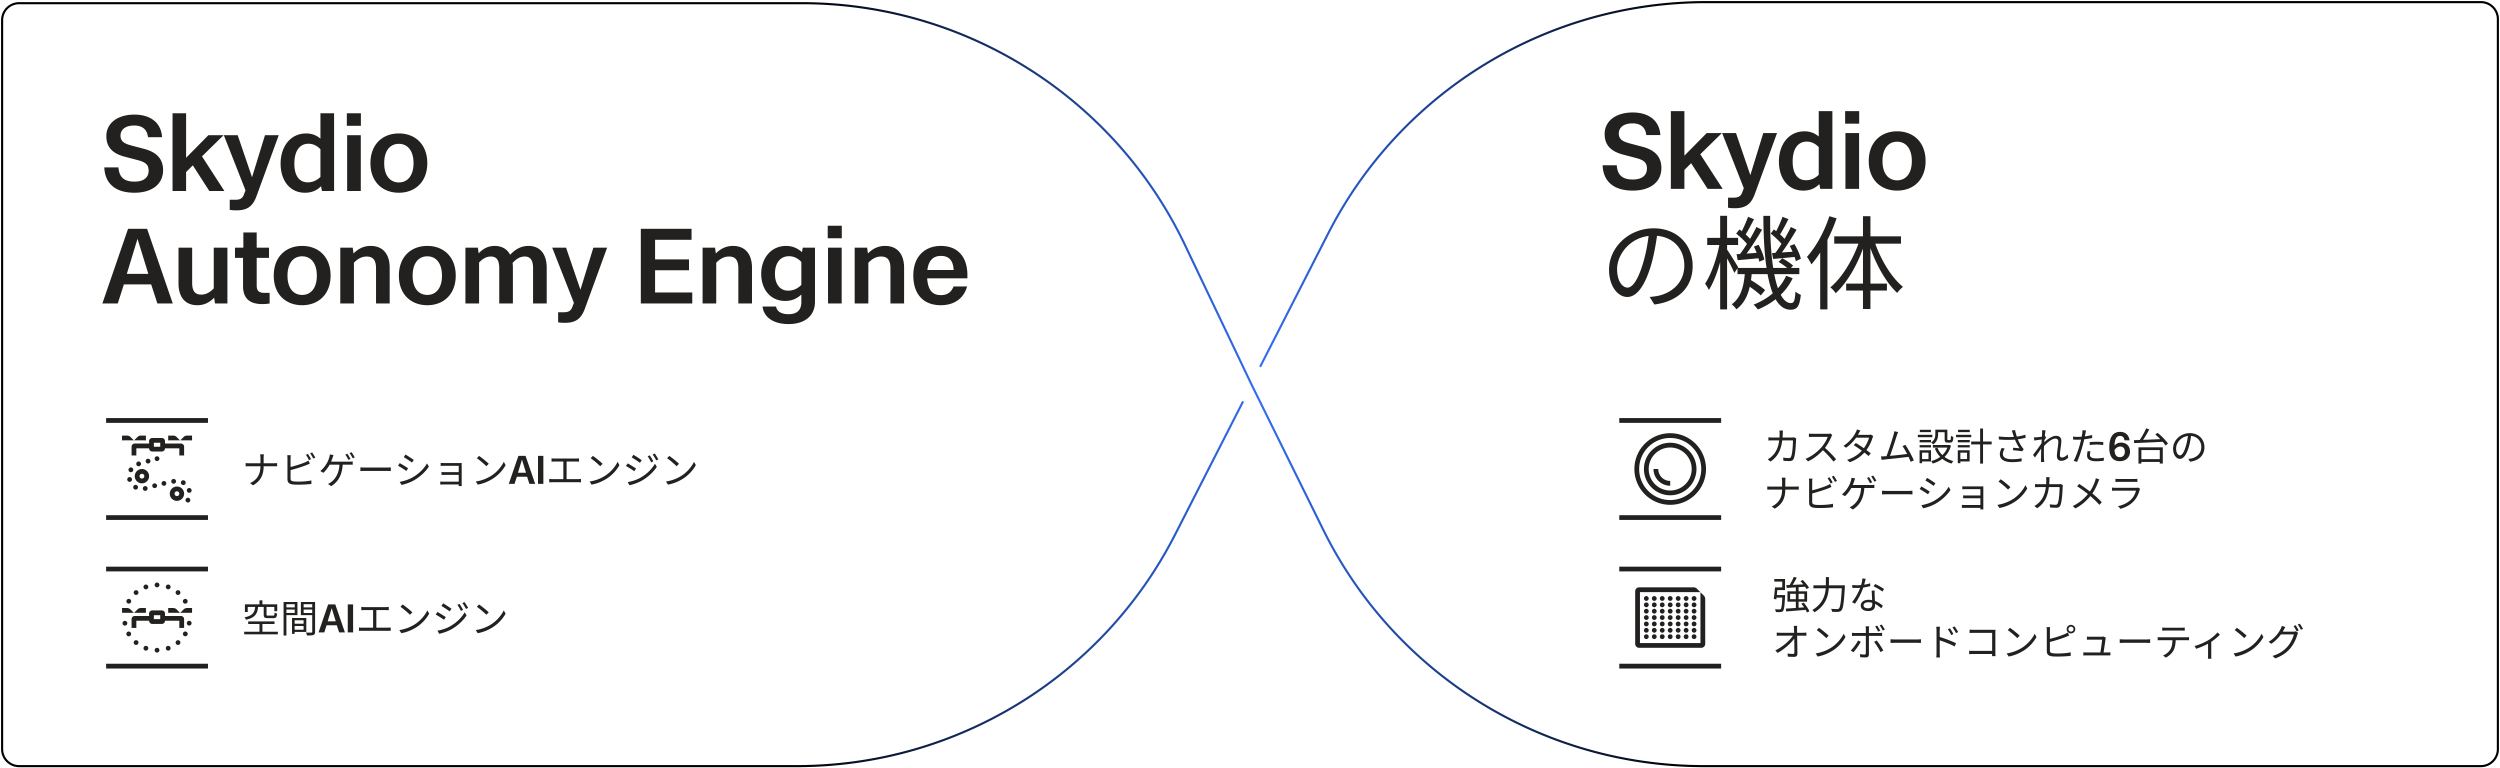 <svg fill="none" height="362" width="1178" xmlns="http://www.w3.org/2000/svg"><path d="m593.941 172.5 31.88-62.443C659.992 43.127 728.799 1 803.949 1H1169c4.42 0 8 3.582 8 8v344a8 8 0 0 1-8 8H802.802c-76.117 0-145.635-43.206-179.333-111.456L589.75 181.25l-31.42-65.863C525.137 45.807 454.909 1.5 377.818 1.5H9a8 8 0 0 0-8 8V353a8 8 0 0 0 8 8h366.551c75.15 0 143.957-42.126 178.128-109.057l31.88-62.443" stroke-miterlimit="10" stroke-linejoin="round" stroke-linecap="round" stroke="url(#a)"></path><path d="M840.126 202.852a37.29 37.29 0 0 0-.09 1.458c-.234 7.344-2.214 10.71-5.76 13.176l-1.314-1.062a9.364 9.364 0 0 0 1.836-1.314c2.25-2.034 3.726-5.076 3.762-10.764 0-.414-.036-1.08-.108-1.494h1.674Zm6.264 3.744c-.054.306-.09.63-.108.864-.054 1.746-.288 6.966-1.098 8.694-.36.774-.936 1.098-1.926 1.098-.9 0-1.944-.054-2.88-.126l-.18-1.494c.972.126 1.908.216 2.682.216.504 0 .846-.162 1.044-.594.684-1.386.918-5.814.918-7.74h-9.486c-.72 0-1.44.018-2.088.072v-1.512c.63.054 1.368.09 2.07.09h8.892c.486 0 .828-.036 1.134-.09l1.026.522Zm16.992-1.62c-.108.144-.342.54-.432.774-.72 1.782-2.088 4.302-3.582 5.958-2.016 2.25-4.59 4.392-7.434 5.688l-1.152-1.206c2.916-1.116 5.562-3.276 7.416-5.328 1.224-1.386 2.538-3.528 3.006-5.022h-7.02c-.648 0-1.62.072-1.818.09v-1.62c.234.036 1.26.108 1.818.108h6.948c.576 0 1.062-.054 1.35-.144l.9.702Zm-3.78 5.796c1.944 1.62 4.338 4.14 5.562 5.634l-1.242 1.098c-1.296-1.71-3.402-4.014-5.346-5.724l1.026-1.008Zm14.868-2.016c2.304 1.35 5.256 3.42 7.038 4.86l-1.062 1.26c-1.656-1.512-4.734-3.726-6.966-5.112l.99-1.008Zm8.226-3.276a5.656 5.656 0 0 0-.414.954c-.54 1.836-1.674 4.23-3.258 6.174-1.638 2.016-3.978 3.942-7.398 5.202l-1.278-1.134c3.348-1.008 5.796-2.916 7.416-4.842 1.386-1.656 2.52-3.942 2.934-5.616h-6.66l.576-1.296h5.724c.486 0 .882-.054 1.17-.162l1.188.72Zm-6.066-2.61c-.306.468-.63 1.08-.81 1.422-1.062 1.98-3.096 4.698-5.976 6.678l-1.188-.918c3.078-1.926 4.932-4.626 5.76-6.282.18-.306.468-.954.576-1.422l1.638.522Zm17.766.72c-.18.432-.378.9-.63 1.674-.576 1.836-2.664 8.298-3.438 10.116l-1.62.054c.9-2.07 2.988-8.586 3.528-10.494.234-.828.306-1.242.36-1.728l1.8.378Zm3.42 6.03c1.26 1.836 3.24 5.472 3.978 7.326l-1.494.666c-.72-1.944-2.556-5.688-3.852-7.398l1.368-.594Zm-9.81 5.382c2.592-.126 9.036-.846 11.358-1.188l.396 1.404c-2.502.324-9.126 1.044-11.664 1.296-.45.036-.99.108-1.494.18l-.288-1.656c.54.018 1.17 0 1.692-.036Zm23.922-12.546h1.296v2.196c0 1.566-.396 3.474-2.322 4.752-.18-.252-.702-.72-.972-.9 1.728-1.116 1.998-2.61 1.998-3.87v-2.178Zm4.392 0h1.278v4.428c0 .396.054.468.342.468h.918c.306 0 .378-.234.414-1.962.252.198.792.396 1.134.486-.108 2.106-.432 2.664-1.404 2.664h-1.26c-1.098 0-1.422-.36-1.422-1.638v-4.446Zm-3.42 8.496c1.242 3.096 3.924 5.4 7.542 6.318a5.4 5.4 0 0 0-.882 1.17c-3.744-1.098-6.426-3.582-7.866-7.11l1.206-.378Zm5.04-1.26h.27l.234-.054.864.342c-1.278 4.716-4.662 7.308-8.604 8.46-.144-.324-.486-.9-.738-1.188 3.636-.918 6.894-3.348 7.974-7.344v-.216Zm-7.182 0h7.704v1.224h-7.704v-1.224Zm1.71-7.236h4.5v1.206h-4.5v-1.206Zm-7.938 4.878h5.364v1.08h-5.364v-1.08Zm.09-4.806h5.238v1.08h-5.238v-1.08Zm-.09 7.218h5.364v1.08h-5.364v-1.08Zm-.846-4.86h6.84v1.116h-6.84v-1.116Zm1.494 7.29h4.716v5.256h-4.716v-1.134h3.528v-3.006h-3.528v-1.116Zm-.666 0h1.17v6.084h-1.17v-6.084Zm24.3-4.122h9.666v1.332h-9.666v-1.332Zm4.23-6.12h1.368v16.506h-1.368v-16.506Zm-10.512 5.4h5.616v1.08h-5.616v-1.08Zm.108-4.806h5.526v1.08h-5.526v-1.08Zm-.108 7.218h5.616v1.08h-5.616v-1.08Zm-.846-4.86h7.164v1.116h-7.164v-1.116Zm1.476 7.29h4.932v5.256h-4.932v-1.134h3.726v-3.006h-3.726v-1.116Zm-.648 0h1.206v6.084h-1.206v-6.084Zm25.902-7.92c-.108-.396-.27-.936-.45-1.422l1.548-.18c.162 1.044.63 2.592 1.044 3.762.558 1.548 1.476 3.222 2.25 4.266.234.36.504.666.774.954l-.72 1.026c-.864-.216-3.06-.414-4.356-.504l.108-1.188c1.008.09 2.34.198 2.988.27-.756-1.152-1.746-2.934-2.34-4.572-.396-1.026-.648-1.854-.846-2.412Zm-6.588 1.404c3.006.342 5.85.36 7.902.144 1.422-.162 3.204-.486 4.608-.972l.162 1.422c-1.278.36-2.988.648-4.302.81-2.286.27-5.148.288-8.334.018l-.036-1.422Zm2.79 5.724c-.54.882-.864 1.656-.864 2.502 0 1.728 1.566 2.466 4.248 2.502 1.818 0 3.384-.18 4.626-.45l-.054 1.44a25.017 25.017 0 0 1-4.662.378c-3.42-.018-5.58-1.242-5.58-3.69 0-1.008.36-1.944.882-3.006l1.404.324Zm29.916 4.248c-.972.972-2.088 1.512-3.312 1.512-1.206 0-1.998-.792-1.998-2.268 0-2.016.666-4.968.666-6.714 0-1.044-.522-1.494-1.44-1.494-1.692 0-4.302 2.232-5.994 4.284l.018-1.782c1.116-1.224 4.104-3.816 6.318-3.816 1.692 0 2.52.954 2.52 2.412 0 1.8-.684 4.896-.684 6.714 0 .612.306 1.098.954 1.098.846 0 1.8-.522 2.718-1.476l.234 1.53Zm-12.096-8.604c-.594.09-2.538.324-3.87.54l-.162-1.494c.396.018.738.018 1.188-.018.954-.054 3.204-.324 4.032-.594l.522.612a73.987 73.987 0 0 0-1.098 1.746l-.54 2.466a154.286 154.286 0 0 1-3.636 5.274l-.9-1.224c1.116-1.404 3.546-4.698 4.248-5.886l.072-.936.144-.486Zm-.18-2.97c0-.414.018-.882-.072-1.332l1.692.054c-.252 1.17-.792 6.318-.792 9.486 0 1.638 0 2.736.072 4.338.018.306.072.756.09 1.098h-1.548c.036-.342.054-.774.054-1.062 0-1.746.018-2.646.036-4.626.036-1.584.468-7.29.468-7.956Zm20.7-1.206c-.108.396-.234 1.08-.306 1.422-.27 1.296-.648 3.33-1.152 5.13-.648 2.556-1.854 6.282-2.808 8.244l-1.566-.522c1.08-1.872 2.34-5.526 3.024-8.064.432-1.656.9-3.924 1.026-4.86.072-.504.108-1.116.072-1.494l1.71.144Zm-3.978 3.006c1.98 0 4.626-.324 6.858-.882v1.404c-2.232.504-4.95.81-6.894.81-.792 0-1.422-.018-2.088-.072l-.036-1.404c.846.108 1.494.144 2.16.144Zm5.688 2.466a36.41 36.41 0 0 1 3.294-.144c1.044 0 2.142.036 3.114.144l-.036 1.368c-.936-.108-1.98-.216-3.042-.216-1.116 0-2.232.072-3.33.198v-1.35Zm.36 4.374c-.144.594-.252 1.152-.252 1.62 0 .846.486 1.674 3.042 1.674a18.91 18.91 0 0 0 3.528-.342l-.054 1.44c-.972.144-2.178.252-3.492.252-2.826 0-4.374-.864-4.374-2.646 0-.684.108-1.368.27-2.124l1.332.126Zm13.86 4.608c-3.168 0-4.986-1.98-4.986-6.354 0-5.04 1.782-7.452 5.076-7.452 2.434 0 4.104 1.35 4.504 3.996h-2.4c-.23-1.494-1.02-2.088-2.122-2.088-1.512 0-2.466 1.062-2.592 4.536a4 4 0 0 1 3.06-1.386c2.344-.018 4.244 1.476 4.244 4.266 0 2.628-1.96 4.482-4.784 4.482Zm-2.52-5.238c.126 2.43 1.008 3.348 2.52 3.348 1.404 0 2.344-.918 2.344-2.592 0-1.602-.87-2.412-2.182-2.412-1.224 0-2.124.774-2.682 1.656Zm11.894 4.266h10.13v1.314h-10.13v-1.314Zm-.61-5.562h11.46v7.632h-1.42v-6.336h-8.67v6.372h-1.37v-7.668Zm3.62-8.946 1.47.522c-1.08 2.088-2.59 4.572-3.8 6.156l-1.17-.504c1.19-1.602 2.67-4.248 3.5-6.174Zm4.32 2.916 1.06-.792c1.83 1.458 3.96 3.582 4.89 5.076l-1.15.9c-.9-1.494-2.95-3.672-4.8-5.184Zm-10.07 2.664c3.42-.09 8.97-.324 14.1-.558l-.07 1.296c-5.06.27-10.5.504-13.94.648l-.09-1.386Zm27-2.682c-.23 1.872-.59 3.978-1.15 5.904-1.1 3.69-2.54 5.598-4.19 5.598-1.62 0-3.22-1.836-3.22-4.824 0-3.906 3.47-7.308 7.88-7.308 4.21 0 6.89 2.97 6.89 6.624 0 3.762-2.48 6.282-6.76 6.84l-.83-1.332c.57-.054 1.11-.126 1.55-.216 2.3-.522 4.57-2.25 4.57-5.364 0-2.88-2-5.256-5.46-5.256-3.96 0-6.42 3.258-6.42 5.904 0 2.268 1.02 3.276 1.83 3.276.85 0 1.82-1.224 2.74-4.266.52-1.71.9-3.744 1.08-5.616l1.49.036Zm-192.79 22.144c0-.558-.072-1.422-.18-1.8h1.8a16.933 16.933 0 0 0-.126 1.8v3.798c0 3.978-1.314 6.912-4.986 9.018l-1.404-1.026c3.42-1.62 4.896-4.284 4.896-7.992v-3.798Zm-6.984 2.322c.36.054 1.026.09 1.674.09h11.592c.612 0 1.296-.036 1.566-.072v1.53a33.473 33.473 0 0 0-1.584-.036h-11.538c-.684 0-1.332.018-1.71.054v-1.566Zm29.358-4.284c.45.648 1.098 1.728 1.458 2.466l-.972.432c-.36-.72-.954-1.8-1.44-2.484l.954-.414Zm1.962-.72c.486.666 1.17 1.782 1.512 2.448l-.972.432c-.378-.774-.972-1.8-1.476-2.466l.936-.414Zm-10.044 1.314c-.054.432-.108.954-.108 1.458v9.504c0 .936.396 1.17 1.26 1.332.576.108 1.494.144 2.376.144 1.908 0 4.662-.18 6.174-.576v1.656c-1.566.234-4.266.36-6.228.36-1.08 0-2.142-.036-2.898-.162-1.368-.252-2.142-.882-2.142-2.358v-9.9c0-.432-.036-1.026-.108-1.458h1.674Zm-.774 5.688c2.178-.468 5.436-1.458 7.524-2.34.54-.252 1.062-.504 1.584-.828l.63 1.44c-.522.216-1.17.504-1.71.72-2.232.9-5.796 1.944-8.01 2.502l-.018-1.494Zm27.432-6.39c.45.648 1.098 1.728 1.458 2.466l-.972.432c-.342-.72-.954-1.818-1.44-2.484l.954-.414Zm1.962-.72c.486.648 1.17 1.782 1.512 2.448l-.954.432c-.396-.792-.99-1.8-1.494-2.484l.936-.396Zm-8.496 1.368c-.144.414-.324.9-.45 1.278-.288.81-.684 1.908-1.188 2.898-.72 1.404-2.034 3.24-3.168 4.176l-1.422-.864c1.296-.918 2.592-2.772 3.204-3.87.504-.9.81-1.818 1.026-2.52a6.4 6.4 0 0 0 .27-1.422l1.728.324Zm-2.25 3.096h9.612c.45 0 1.17-.018 1.692-.108v1.548c-.576-.036-1.278-.036-1.692-.036h-9.81l.198-1.404Zm6.606.756c-.162 5.544-2.214 8.73-5.436 10.782l-1.53-1.044a5.834 5.834 0 0 0 1.458-.846c1.854-1.386 3.888-3.906 3.978-8.892h1.53Zm8.316 1.908c.558.054 1.494.108 2.52.108h9.864c.9 0 1.53-.072 1.944-.108v1.764c-.378-.018-1.134-.072-1.926-.072h-9.882c-.99 0-1.944.036-2.52.072v-1.764Zm21.23-6.03c1.062.594 3.132 1.98 3.924 2.556l-.846 1.224c-.864-.666-2.826-1.962-3.87-2.556l.792-1.224Zm-2.7 12.87c1.98-.342 4.212-1.062 6.048-2.088 2.988-1.71 5.364-4.068 6.804-6.606l.882 1.494c-1.566 2.412-4.05 4.734-6.93 6.426-1.818 1.062-4.302 1.89-5.958 2.232l-.846-1.458Zm0-8.82c1.062.576 3.168 1.872 3.942 2.43l-.828 1.26c-.882-.648-2.826-1.89-3.924-2.466l.81-1.224Zm19.296-.09c.342.036 1.368.054 1.854.054h6.948c.414 0 .864-.018 1.116-.018-.018.198-.018.576-.018.918v8.964c0 .288.018.702.018.972h-1.422c.018-.216.018-.648.018-1.026v-8.514h-6.66c-.486 0-1.512.036-1.854.036v-1.386Zm.396 4.266c.36.036 1.008.072 1.62.072h7.2v1.296h-7.2c-.612 0-1.26 0-1.62.036v-1.404Zm-.594 4.482c.288.036.846.072 1.476.072h7.956v1.332h-7.956c-.558 0-1.188.036-1.476.036v-1.44Zm18.288-12.06c1.26.846 3.582 2.718 4.572 3.708l-1.116 1.152c-.918-.936-3.15-2.88-4.5-3.762l1.044-1.098Zm-1.548 12.06a18.602 18.602 0 0 0 7.182-2.628c2.79-1.746 4.968-4.41 6.012-6.642l.864 1.548c-1.224 2.232-3.312 4.68-6.03 6.39-1.818 1.134-4.086 2.25-7.092 2.808l-.936-1.476Zm24.588-13.032a37.29 37.29 0 0 0-.09 1.458c-.234 7.344-2.214 10.71-5.76 13.176l-1.314-1.062a9.364 9.364 0 0 0 1.836-1.314c2.25-2.034 3.726-5.076 3.762-10.764 0-.414-.036-1.08-.108-1.494h1.674Zm6.264 3.744c-.054.306-.09.63-.108.864-.054 1.746-.288 6.966-1.098 8.694-.36.774-.936 1.098-1.926 1.098-.9 0-1.944-.054-2.88-.126l-.18-1.494c.972.126 1.908.216 2.682.216.504 0 .846-.162 1.044-.594.684-1.386.918-5.814.918-7.74h-9.486c-.72 0-1.44.018-2.088.072v-1.512c.63.054 1.368.09 2.07.09h8.892c.486 0 .828-.036 1.134-.09l1.026.522Zm17.172-2.7c-.18.342-.432.954-.576 1.332-.684 1.782-1.764 4.122-3.24 5.994-1.728 2.196-4.068 4.572-7.47 6.336l-1.224-1.116c3.348-1.602 5.652-3.744 7.506-6.102 1.476-1.908 2.376-3.906 2.988-5.67.126-.36.288-.954.378-1.332l1.638.558Zm-9.504 2.124c1.782 1.134 4.284 2.934 5.652 4.032 1.8 1.476 3.582 3.042 5.004 4.59l-1.134 1.242c-1.494-1.728-3.06-3.15-4.86-4.662-1.296-1.08-3.636-2.862-5.616-4.068l.954-1.134Zm17.1-2.412c.468.054 1.026.09 1.602.09h7.092c.56 0 1.19-.036 1.62-.09v1.494c-.41-.036-1.04-.054-1.66-.054h-7.052c-.54 0-1.116.018-1.602.054v-1.494Zm11.644 4.734c-.09.18-.21.396-.25.54-.47 1.764-1.28 3.636-2.63 5.112-1.87 2.07-4.14 3.114-6.424 3.762l-1.116-1.278c2.54-.522 4.79-1.692 6.34-3.312 1.08-1.134 1.8-2.664 2.12-3.978h-9.54c-.432 0-1.116.018-1.764.072v-1.512c.648.054 1.26.108 1.764.108h9.47c.41 0 .81-.054 1.01-.144l1.02.63Z" fill="#22211F"></path><g clip-path="url(#b)" fill="#22211F"><path d="M763 197h48v2.25h-48V197ZM763 242.75h48V245h-48v-2.25Z"></path><path clip-rule="evenodd" d="M787 206.375c-8.077 0-14.625 6.548-14.625 14.625s6.548 14.625 14.625 14.625 14.625-6.548 14.625-14.625-6.548-14.625-14.625-14.625ZM770.125 221c0-9.32 7.555-16.875 16.875-16.875s16.875 7.555 16.875 16.875-7.555 16.875-16.875 16.875-16.875-7.555-16.875-16.875ZM787 210.875c-5.592 0-10.125 4.533-10.125 10.125s4.533 10.125 10.125 10.125 10.125-4.533 10.125-10.125-4.533-10.125-10.125-10.125ZM774.625 221c0-6.835 5.54-12.375 12.375-12.375s12.375 5.54 12.375 12.375-5.54 12.375-12.375 12.375-12.375-5.54-12.375-12.375ZM787 226.625a5.624 5.624 0 0 1-5.625-5.625h-2.25a7.875 7.875 0 0 0 7.875 7.875v-2.25Z" fill-rule="evenodd"></path></g><g clip-path="url(#c)" fill="#22211F"><path d="M50 197h48v2.25H50V197ZM50 242.75h48V245H50v-2.25Z"></path><path clip-rule="evenodd" d="M59.879 205.25H57.5v2.251l5.56-.001-1.59-1.591a2.25 2.25 0 0 0-1.591-.659ZM62 210.5a1.5 1.5 0 0 1 1.5-1.5h6.75v-1.125a1.5 1.5 0 0 1 1.5-1.5h4.5a1.5 1.5 0 0 1 1.5 1.5V209h7.5a1.5 1.5 0 0 1 1.5 1.5v4.125H84.5v-3.375h-6.75a1.5 1.5 0 0 1-1.5 1.5h-4.5a1.5 1.5 0 0 1-1.5-1.5h-6v3.375H62V210.5Zm6.75-5.25h-2.379a2.25 2.25 0 0 0-1.59.659L63.19 207.5l5.56.001v-2.251Zm12.878 0H79.25v2.251l5.56-.001-1.591-1.591a2.25 2.25 0 0 0-1.591-.659Zm8.872 0h-2.38a2.25 2.25 0 0 0-1.59.659l-1.591 1.591 5.561.001v-2.251Zm-18 5.25v-1.875h3v1.875h-3Zm-2.73 5.66a1.125 1.125 0 1 0 0 2.25 1.125 1.125 0 0 0 0-2.25Zm3.105-.039a1.125 1.125 0 1 1 2.25 0 1.125 1.125 0 0 1-2.25 0Zm-7.844 1.372a1.125 1.125 0 1 0 .583 2.174 1.125 1.125 0 0 0-.583-2.174Zm2.31 12.969a1.125 1.125 0 1 1 2.174-.582 1.125 1.125 0 0 1-2.174.582Zm-6.636-9.649a1.124 1.124 0 1 0 1.946 1.125 1.124 1.124 0 0 0-1.947-1.125Zm.666 6.202a1.126 1.126 0 1 1-.581-2.176 1.126 1.126 0 0 1 .58 2.176Zm1.941 3.53a1.125 1.125 0 1 0 1.126-1.947 1.125 1.125 0 0 0-1.126 1.947Zm19.597-4.007a1.125 1.125 0 1 0-2.173.582 1.125 1.125 0 0 0 2.173-.582Zm4.028-.083a1.124 1.124 0 1 1-1.125 1.948 1.125 1.125 0 1 1 1.125-1.948Zm2.525 5.704a1.125 1.125 0 1 0-.583-2.174 1.125 1.125 0 0 0 .583 2.174Zm.083 4.029a1.125 1.125 0 1 1-1.947-1.125 1.125 1.125 0 0 1 1.947 1.125Zm-17.756-7.02a1.125 1.125 0 1 1 2.174-.582 1.125 1.125 0 0 1-2.174.582Zm5.162-2.47a1.124 1.124 0 1 0 .58 2.172 1.124 1.124 0 0 0-.58-2.172Zm-10.076-3.448a1.125 1.125 0 1 1 0 2.25 1.125 1.125 0 0 1 0-2.25Zm0-2.25a3.375 3.375 0 1 1 0 6.75 3.375 3.375 0 0 1 0-6.75ZM84.5 232.625a1.125 1.125 0 1 0-2.25 0 1.125 1.125 0 0 0 2.25 0Zm2.25 0a3.375 3.375 0 1 0-6.75 0 3.375 3.375 0 0 0 6.75 0Z" fill-rule="evenodd"></path></g><path d="m845.224 271.826 1.422.378c-.774 1.458-1.728 3.168-2.538 4.266l-1.116-.378c.774-1.134 1.71-2.97 2.232-4.266Zm-3.51 3.906c2.25-.09 5.868-.27 9.306-.45l-.018 1.152c-3.258.234-6.696.45-9.09.594l-.198-1.296Zm6.66-1.89 1.098-.558c1.116 1.116 2.376 2.628 2.934 3.672l-1.188.612c-.522-1.008-1.746-2.592-2.844-3.726Zm-6.894 12.942c2.376-.144 6.102-.396 9.648-.684l-.018 1.242c-3.402.288-7.002.576-9.468.774l-.162-1.332Zm7.29-2.322 1.116-.504c1.08 1.242 2.25 2.934 2.7 4.086l-1.152.558c-.45-1.134-1.566-2.862-2.664-4.14Zm-5.274-4.662v2.556h6.714V279.8h-6.714Zm-1.242-1.152h9.252v4.86h-9.252v-4.86Zm-2.376 1.746h1.26s0 .414-.018.612c-.234 4.554-.45 6.246-.954 6.858-.324.378-.648.486-1.17.54-.468.036-1.332.036-2.232-.018-.018-.396-.18-.936-.396-1.314.882.09 1.746.09 2.088.09.306 0 .468-.036.63-.198.378-.396.576-2.016.792-6.336v-.234Zm-3.51-3.6h1.206c-.144 1.818-.378 4.158-.576 5.616l-1.206-.198c.216-1.404.468-3.708.576-5.418Zm.234 3.6h3.78v1.206h-3.906l.126-1.206Zm9.594-3.96h1.296v10.494l-1.296.072v-10.566Zm-9.468.36h3.078v-2.754h-3.762v-1.206h5.058v5.202h-4.374v-1.242Zm17.748-.972h13.968v1.368h-13.968v-1.368Zm13.446 0h1.404s-.018.504-.036.72c-.414 7.452-.792 10.134-1.584 11.034-.432.522-.864.666-1.548.72-.63.072-1.782.036-2.898-.036-.018-.396-.198-.99-.45-1.386a34.8 34.8 0 0 0 2.826.126c.396 0 .612-.054.846-.27.684-.666 1.08-3.474 1.44-10.62v-.288Zm-7.56-3.906h1.422v3.132c0 4.104-.504 9.666-6.804 13.464-.198-.324-.702-.828-1.026-1.062 5.976-3.564 6.408-8.676 6.408-12.402v-3.132Zm12.366 3.744c.666.072 1.44.108 2.214.108 1.944 0 4.212-.234 6.282-.918l.036 1.332c-1.764.486-4.122.882-6.318.864-.666 0-1.44-.018-2.106-.036l-.108-1.35Zm6.39-2.934c-.234.882-.612 2.574-1.044 3.852-.864 2.592-2.52 5.868-4.014 7.884l-1.386-.72c1.602-1.872 3.276-5.076 4.014-7.2.396-1.134.792-2.718.846-3.978l1.584.162Zm4.248 5.562a17.585 17.585 0 0 0-.036 1.926c.036 1.17.198 3.906.198 5.094 0 1.44-.918 2.61-3.15 2.61-1.98 0-3.582-.792-3.582-2.592 0-1.656 1.566-2.7 3.582-2.7 3.024 0 5.346 1.512 6.822 2.79l-.756 1.224c-1.386-1.26-3.456-2.862-6.102-2.862-1.332 0-2.232.612-2.232 1.44s.702 1.404 2.106 1.404c1.494 0 1.998-.792 1.998-1.764 0-1.368-.198-4.59-.27-6.57h1.422Zm3.6.468c-.972-.828-2.934-1.926-4.122-2.484l.72-1.08c1.314.558 3.348 1.728 4.212 2.376l-.81 1.188Zm-40.104 16.168a8.329 8.329 0 0 0-.09 1.494c.018 1.998.144 8.28.162 11.646.018.954-.558 1.458-1.638 1.458-.918 0-1.98-.054-2.88-.108l-.126-1.494c.864.144 1.872.216 2.556.216.504 0 .666-.234.666-.72 0-2.574-.072-9-.162-10.998-.036-.684-.072-1.116-.144-1.494h1.656Zm-9.666 3.15c.522.054 1.116.09 1.656.09h10.782c.468 0 1.17-.054 1.53-.108v1.53c-.432-.018-1.044-.054-1.494-.054h-10.782c-.612 0-1.116.036-1.692.072v-1.53Zm-.648 8.406c3.798-1.872 7.128-5.022 8.46-7.218h.72l.018 1.206c-1.368 2.142-4.716 5.346-8.172 7.182l-1.026-1.17Zm20.538-10.656c1.26.846 3.582 2.718 4.572 3.708l-1.116 1.152c-.918-.936-3.15-2.88-4.5-3.762l1.044-1.098Zm-1.548 12.06a18.602 18.602 0 0 0 7.182-2.628c2.79-1.746 4.968-4.41 6.012-6.642l.864 1.548c-1.224 2.232-3.312 4.68-6.03 6.39-1.818 1.134-4.086 2.25-7.092 2.808l-.936-1.476Zm28.98-13.104c.45.648 1.08 1.692 1.44 2.412l-.972.432c-.36-.72-.936-1.746-1.422-2.43l.954-.414Zm2.124-.504c.486.666 1.152 1.728 1.494 2.394l-.972.432c-.396-.792-.954-1.746-1.458-2.412l.936-.414Zm-5.904.864c-.036.252-.108.9-.108 1.278V308.352c0 .936-.45 1.422-1.548 1.422-.756 0-1.818-.036-2.556-.126l-.126-1.422c.792.144 1.602.198 2.088.198s.684-.198.684-.684c.018-.972.018-7.128.018-7.974v-3.348c0-.396-.072-1.008-.126-1.278h1.674Zm-8.082 3.024c.504.072.954.108 1.512.108H885.4c.414 0 1.008-.036 1.458-.09v1.494a19.99 19.99 0 0 0-1.44-.054h-11.232c-.558 0-1.062.018-1.53.072v-1.53Zm4.14 4.248c-.774 1.53-2.448 3.834-3.474 4.932l-1.242-.846c1.206-1.098 2.736-3.24 3.438-4.698l1.278.612Zm7.506-.612c.972 1.152 2.394 3.402 3.114 4.716l-1.314.738c-.72-1.422-2.07-3.654-3.024-4.788l1.224-.666Zm6.516-.594c.558.054 1.494.108 2.52.108h9.864c.9 0 1.53-.072 1.944-.108v1.764c-.378-.018-1.134-.072-1.926-.072h-9.882c-.99 0-1.944.036-2.52.072v-1.764Zm27.99-5.148c.45.648 1.224 1.854 1.638 2.718l-1.026.468a17.297 17.297 0 0 0-1.62-2.754l1.008-.432Zm2.16-.9c.486.63 1.278 1.818 1.692 2.664l-1.008.504a17.439 17.439 0 0 0-1.656-2.7l.972-.468Zm-8.478 12.492v-10.458c0-.522-.054-1.314-.144-1.872h1.764c-.054.54-.126 1.332-.126 1.872 0 2.808.018 9.612.018 10.458 0 .576.036 1.548.108 2.142h-1.746c.09-.576.126-1.458.126-2.142Zm1.17-7.614c2.394.684 6.012 2.07 8.01 3.06l-.63 1.512c-2.052-1.098-5.418-2.376-7.38-2.988v-1.584Zm14.418-3.366c.612.054 1.386.108 1.98.108h8.856c.45 0 .972-.018 1.332-.036-.018.396-.036.972-.036 1.386v9.306c0 .648.054 1.458.072 1.728h-1.62c0-.27.036-.936.036-1.584V298.2h-8.64a29.2 29.2 0 0 0-1.98.072v-1.602Zm-.216 9.936a26.4 26.4 0 0 0 1.98.09h9.666v1.476h-9.612c-.738 0-1.548.018-2.034.072v-1.638Zm19.224-10.782c1.26.846 3.582 2.718 4.572 3.708l-1.116 1.152c-.918-.936-3.15-2.88-4.5-3.762l1.044-1.098Zm-1.548 12.06a18.602 18.602 0 0 0 7.182-2.628c2.79-1.746 4.968-4.41 6.012-6.642l.864 1.548c-1.224 2.232-3.312 4.68-6.03 6.39-1.818 1.134-4.086 2.25-7.092 2.808l-.936-1.476Zm29.106-11.43c0 .648.54 1.188 1.188 1.188.648 0 1.206-.54 1.206-1.188 0-.648-.558-1.188-1.206-1.188-.648 0-1.188.54-1.188 1.188Zm-.828 0c0-1.116.9-2.016 2.016-2.016s2.034.9 2.034 2.016a2.028 2.028 0 0 1-2.034 2.016c-1.116 0-2.016-.9-2.016-2.016Zm-7.794-.954c-.054.432-.108.954-.108 1.458v9.504c0 .936.396 1.17 1.26 1.332.576.108 1.494.144 2.376.144 1.908 0 4.662-.18 6.174-.576v1.656c-1.566.234-4.266.36-6.228.36-1.08 0-2.142-.036-2.898-.162-1.368-.252-2.142-.882-2.142-2.358v-9.9c0-.432-.036-1.026-.108-1.458h1.674Zm-.774 5.688c2.178-.468 5.436-1.458 7.524-2.34.54-.252 1.062-.504 1.584-.828l.63 1.44c-.522.216-1.17.504-1.71.72-2.232.9-5.796 1.944-8.01 2.502l-.018-1.494Zm27-.738a2.04 2.04 0 0 0-.108.558c-.162 1.35-.81 5.67-1.026 6.93h-1.512c.198-.972.864-5.382.918-6.534h-5.706c-.522 0-1.008.018-1.458.054v-1.512c.432.054.99.09 1.44.09h5.472c.288 0 .738-.036.882-.126l1.098.54Zm-10.584 6.912c.432.054.954.09 1.494.09h9.828c.396 0 1.044-.036 1.422-.072v1.458c-.342-.018-.99-.018-1.386-.018h-9.864c-.54 0-.954.018-1.494.036v-1.494Zm17.154-6.156c.558.054 1.492.108 2.522.108h9.86c.9 0 1.53-.072 1.95-.108v1.764c-.38-.018-1.14-.072-1.93-.072h-9.88c-.99 0-1.946.036-2.522.072v-1.764Zm20.032-5.508c.52.054 1.05.09 1.64.09h7.29c.5 0 1.15-.036 1.67-.09v1.494c-.54-.036-1.17-.072-1.67-.072h-7.27c-.6 0-1.19.036-1.66.072v-1.494Zm-2.14 4.518c.49.054 1.01.072 1.57.072h11.77c.38 0 .97-.018 1.42-.072v1.476c-.41-.018-.97-.036-1.42-.036h-11.77c-.54 0-1.08.018-1.57.054v-1.494Zm8.48.72c0 2.268-.29 4.14-1.1 5.652-.65 1.206-2.02 2.484-3.53 3.276l-1.33-.972c1.39-.594 2.68-1.62 3.38-2.772.9-1.422 1.05-3.186 1.07-5.166l1.51-.018Zm8.92 3.438c2.37-.576 5.02-1.836 6.49-2.736 1.7-1.026 3.35-2.52 4.29-3.654l1.11 1.08c-1.04 1.116-2.91 2.682-4.78 3.816-1.52.9-4.02 2.088-6.41 2.826l-.7-1.332Zm6.33-1.908 1.5-.378v6.75c0 .54.01 1.296.09 1.566h-1.68c.04-.27.09-1.026.09-1.566v-6.372Zm13.57-6.642c1.26.846 3.59 2.718 4.58 3.708l-1.12 1.152c-.92-.936-3.15-2.88-4.5-3.762l1.04-1.098Zm-1.54 12.06a18.604 18.604 0 0 0 7.18-2.628c2.79-1.746 4.97-4.41 6.01-6.642l.86 1.548c-1.22 2.232-3.31 4.68-6.03 6.39-1.81 1.134-4.08 2.25-7.09 2.808l-.93-1.476Zm29.23-13.284c.45.648 1.1 1.746 1.46 2.466l-.98.45c-.36-.738-.97-1.818-1.45-2.502l.97-.414Zm1.96-.72c.49.666 1.17 1.782 1.51 2.448l-.97.432c-.4-.774-.97-1.8-1.48-2.466l.94-.414Zm-.77 4.302c-.15.27-.33.684-.42.972-.48 1.8-1.6 4.248-3.18 6.192-1.64 1.998-3.8 3.654-7.19 4.896l-1.29-1.17c3.31-.972 5.54-2.61 7.18-4.518 1.4-1.656 2.5-3.978 2.88-5.616h-6.68l.58-1.296h5.74c.49 0 .88-.054 1.19-.18l1.19.72Zm-6.03-2.718c-.29.468-.62 1.08-.8 1.422-1.06 1.98-2.95 4.554-5.83 6.48l-1.26-.936c3.12-1.854 4.88-4.464 5.67-6.084.18-.306.45-.972.56-1.422l1.66.54ZM63.36 90.816c-8.928 0-13.92-4.272-14.208-11.952h6.672c.288 4.8 2.88 6.72 7.536 6.72 4.416 0 6.672-1.968 6.672-5.184 0-2.784-1.44-3.984-5.088-4.944l-6.048-1.584c-5.952-1.536-8.784-4.608-8.784-9.696 0-6.384 5.568-10.176 13.2-10.176 7.584 0 12.624 3.792 13.056 10.656h-6.624c-.384-3.504-2.544-5.52-6.48-5.52-4.128 0-6.48 1.92-6.48 4.752 0 2.784 1.872 3.792 5.04 4.656l6.192 1.632c5.952 1.584 8.832 4.848 8.832 9.984 0 6.816-5.472 10.656-13.488 10.656ZM81.306 90V53.376h6.384v20.976l10.512-10.656h7.152L95.178 73.68 105.738 90h-7.104l-7.776-12.096-3.168 3.168V90h-6.384Zm30.067 9.12c-1.248 0-2.256-.096-3.12-.24v-4.752h2.688c1.776 0 3.264-.384 3.984-2.448l.768-1.968-10.224-26.016h6.528l6.768 19.824 6.096-19.824h6.48L120.877 92.4c-1.728 4.704-4.176 6.72-9.504 6.72ZM151.71 90l-.432-2.256c-2.064 2.112-4.56 3.072-7.584 3.072-7.2 0-11.472-5.856-11.472-13.68 0-8.112 4.656-14.256 12.048-14.256 2.832 0 4.944.96 6.72 2.448V53.376h6.432V90h-5.712Zm-13.008-12.864c0 5.952 2.496 8.784 6.288 8.784 2.352 0 4.272-.912 6-2.544V70.32c-1.584-1.632-3.408-2.592-5.664-2.592-3.696 0-6.624 2.784-6.624 9.408ZM163.572 90V63.696h6.432V90h-6.432Zm6.48-36.624v5.904h-6.624v-5.904h6.624Zm17.891 37.44c-7.68 0-13.392-5.088-13.392-13.92 0-8.928 5.76-14.016 13.392-14.016s13.392 5.088 13.392 14.016c0 8.832-5.76 13.92-13.392 13.92Zm0-4.848c3.984 0 6.912-3.072 6.912-9.072 0-6.048-2.928-9.12-6.912-9.12-4.032 0-6.912 3.072-6.912 9.12 0 6 2.88 9.072 6.912 9.072ZM48.24 143l12.096-35.184h8.976L81.408 143H74.16l-2.928-8.976H58.368L55.488 143H48.24Zm11.52-13.968h10.128L64.8 112.52l-5.04 16.512Zm33.185 14.784c-5.856 0-8.832-4.08-8.832-10.224v-16.896h6.432v16.608c0 3.984 1.488 5.52 4.272 5.52 2.352 0 4.272-1.2 5.904-2.928v-19.2h6.432V143h-5.856l-.384-2.736c-2.16 2.256-4.704 3.552-7.968 3.552Zm30.746-.528c-5.76 0-9.168-2.4-9.168-8.496v-13.296h-3.792v-4.8h3.936v-7.152h6.288v7.152h5.808v4.8h-5.808v12.912c0 2.592.912 3.6 3.84 3.6h2.256V143a20.87 20.87 0 0 1-3.36.288Zm18.689.528c-7.68 0-13.392-5.088-13.392-13.92 0-8.928 5.76-14.016 13.392-14.016s13.392 5.088 13.392 14.016c0 8.832-5.76 13.92-13.392 13.92Zm0-4.848c3.984 0 6.912-3.072 6.912-9.072 0-6.048-2.928-9.12-6.912-9.12-4.032 0-6.912 3.072-6.912 9.12 0 6 2.88 9.072 6.912 9.072Zm34.806-12.528c0-3.984-1.488-5.568-4.416-5.568-2.448 0-4.32 1.2-6 2.928V143h-6.432v-26.304h5.856l.384 2.736c2.208-2.208 4.8-3.552 8.064-3.552 6 0 8.976 4.128 8.976 10.272V143h-6.432v-16.56Zm24.163 17.376c-7.68 0-13.392-5.088-13.392-13.92 0-8.928 5.76-14.016 13.392-14.016s13.392 5.088 13.392 14.016c0 8.832-5.76 13.92-13.392 13.92Zm0-4.848c3.984 0 6.912-3.072 6.912-9.072 0-6.048-2.928-9.12-6.912-9.12-4.032 0-6.912 3.072-6.912 9.12 0 6 2.88 9.072 6.912 9.072ZM219.306 143v-26.304h5.856l.384 2.688c2.064-2.208 4.464-3.504 7.536-3.504 3.456 0 5.904 1.536 7.296 4.176 2.304-2.496 5.088-4.176 8.64-4.176 5.712 0 8.592 4.128 8.592 10.32V143h-6.432v-16.608c0-3.984-1.392-5.52-3.936-5.52-2.352 0-4.128 1.296-5.712 3.024.096.72.144 1.488.144 2.304V143h-6.432v-16.608c0-3.984-1.392-5.52-3.936-5.52-2.304 0-4.032 1.2-5.568 2.832V143h-6.432Zm46.801 9.12c-1.248 0-2.256-.096-3.12-.24v-4.752h2.688c1.776 0 3.264-.384 3.984-2.448l.768-1.968-10.224-26.016h6.528l6.768 19.824 6.096-19.824h6.48L275.611 145.4c-1.728 4.704-4.176 6.72-9.504 6.72Zm35.846-9.12v-35.184h23.904V113h-17.184v9.216h15.984v5.136h-15.984v10.464h17.52V143h-24.24Zm45.951-16.56c0-3.984-1.488-5.568-4.416-5.568-2.448 0-4.32 1.2-6 2.928V143h-6.432v-26.304h5.856l.384 2.736c2.208-2.208 4.8-3.552 8.064-3.552 6 0 8.976 4.128 8.976 10.272V143h-6.432v-16.56Zm36.116 15.696c0 6.768-4.896 10.56-12.432 10.56-7.584 0-11.712-3.504-12.288-8.256h6.384c.384 2.256 2.352 3.6 5.904 3.6 3.744 0 6-1.728 6-5.664v-3.6c-2.16 2.064-4.656 3.024-7.584 3.024-7.44 0-11.328-6-11.328-12.72 0-7.152 4.416-13.2 11.76-13.2 2.976 0 5.376 1.104 7.44 2.928l.384-2.112h5.76v25.44Zm-18.864-13.056c0 4.992 2.496 7.872 6.192 7.872 2.496 0 4.464-.96 6.24-2.688v-10.848c-1.584-1.68-3.504-2.688-5.856-2.688-3.744 0-6.576 2.784-6.576 8.352Zm25.01 13.92v-26.304h6.432V143h-6.432Zm6.48-36.624v5.904h-6.624v-5.904h6.624Zm22.93 20.064c0-3.984-1.488-5.568-4.416-5.568-2.448 0-4.32 1.2-6 2.928V143h-6.432v-26.304h5.856l.384 2.736c2.208-2.208 4.8-3.552 8.064-3.552 6 0 8.976 4.128 8.976 10.272V143h-6.432v-16.56Zm23.731 17.376c-8.112 0-12.96-5.088-12.96-14.064 0-8.832 5.376-13.872 13.008-13.872 7.824 0 12.48 5.04 12.48 13.776v1.488h-18.96c.384 5.616 2.544 7.92 6.432 7.92 2.976 0 4.944-1.296 6-4.08h6.384c-1.488 5.472-5.904 8.832-12.384 8.832Zm-6.336-16.608h12.384c-.24-4.512-2.208-6.624-6-6.624-3.84 0-5.856 2.4-6.384 6.624ZM769.36 89.816c-8.928 0-13.92-4.272-14.208-11.952h6.672c.288 4.8 2.88 6.72 7.536 6.72 4.416 0 6.672-1.968 6.672-5.184 0-2.784-1.44-3.984-5.088-4.944l-6.048-1.584c-5.952-1.536-8.784-4.608-8.784-9.696 0-6.384 5.568-10.176 13.2-10.176 7.584 0 12.624 3.792 13.056 10.656h-6.624c-.384-3.504-2.544-5.52-6.48-5.52-4.128 0-6.48 1.92-6.48 4.752 0 2.784 1.872 3.792 5.04 4.656l6.192 1.632c5.952 1.584 8.832 4.848 8.832 9.984 0 6.816-5.472 10.656-13.488 10.656ZM787.306 89V52.376h6.384v20.976l10.512-10.656h7.152l-10.176 9.984L811.738 89h-7.104l-7.776-12.096-3.168 3.168V89h-6.384Zm30.067 9.12c-1.248 0-2.256-.096-3.12-.24v-4.752h2.688c1.776 0 3.264-.384 3.984-2.448l.768-1.968-10.224-26.016h6.528l6.768 19.824 6.096-19.824h6.48L826.877 91.4c-1.728 4.704-4.176 6.72-9.504 6.72ZM857.71 89l-.432-2.256c-2.064 2.112-4.56 3.072-7.584 3.072-7.2 0-11.472-5.856-11.472-13.68 0-8.112 4.656-14.256 12.048-14.256 2.832 0 4.944.96 6.72 2.448V52.376h6.432V89h-5.712Zm-13.008-12.864c0 5.952 2.496 8.784 6.288 8.784 2.352 0 4.272-.912 6-2.544V69.32c-1.584-1.632-3.408-2.592-5.664-2.592-3.696 0-6.624 2.784-6.624 9.408ZM869.572 89V62.696h6.432V89h-6.432Zm6.48-36.624v5.904h-6.624v-5.904h6.624Zm17.891 37.44c-7.68 0-13.392-5.088-13.392-13.92 0-8.928 5.76-14.016 13.392-14.016s13.392 5.088 13.392 14.016c0 8.832-5.76 13.92-13.392 13.92Zm0-4.848c3.984 0 6.912-3.072 6.912-9.072 0-6.048-2.928-9.12-6.912-9.12-4.032 0-6.912 3.072-6.912 9.12 0 6 2.88 9.072 6.912 9.072Zm-112.919 24.296c-.624 4.992-1.584 10.608-3.072 15.744-2.928 9.84-6.768 14.928-11.184 14.928-4.32 0-8.592-4.896-8.592-12.864 0-10.416 9.264-19.488 21.024-19.488 11.232 0 18.384 7.92 18.384 17.664 0 10.032-6.624 16.752-18.048 18.24l-2.208-3.552c1.536-.144 2.976-.336 4.128-.576 6.144-1.392 12.192-6 12.192-14.304 0-7.68-5.328-14.016-14.544-14.016-10.56 0-17.136 8.688-17.136 15.744 0 6.048 2.736 8.736 4.896 8.736 2.256 0 4.848-3.264 7.296-11.376 1.392-4.56 2.4-9.984 2.88-14.976l3.984.096Zm37.68 16.992h29.136v2.928h-29.136v-2.928Zm3.792 7.584 1.92-2.208c2.496 1.44 5.712 3.6 7.296 5.088l-2.016 2.496c-1.536-1.536-4.704-3.84-7.2-5.376Zm15.552-10.416 1.776-1.728c1.776.96 3.984 2.4 5.088 3.504l-1.872 1.872c-1.056-1.056-3.216-2.64-4.992-3.648Zm-15.792 4.176h3.264c-.528 7.44-1.968 14.208-7.344 18.144-.48-.72-1.44-1.824-2.208-2.352 4.752-3.36 5.904-9.504 6.288-15.792Zm8.64-25.872h3.216c-.24 23.904 3.264 41.088 9.792 41.088 1.392 0 1.872-1.104 2.112-5.472.672.672 1.776 1.296 2.544 1.584-.624 5.424-1.68 7.008-4.896 7.008-9.648-.048-12.672-19.68-12.768-44.208Zm10.752 28.224 3.072 1.152c-3.12 6.624-9.024 11.664-16.416 14.736-.432-.624-1.344-1.728-2.016-2.304 7.2-2.784 12.672-7.632 15.36-13.584Zm-7.296-19.872 1.488-1.968c2.112 1.44 4.512 3.648 5.616 5.184l-1.536 2.256c-1.104-1.584-3.504-3.888-5.568-5.472Zm8.976 5.808 2.208-.864c1.344 2.208 2.64 5.088 3.024 6.912l-2.352 1.104c-.432-1.872-1.632-4.896-2.88-7.152Zm-8.352 3.36c2.976-.192 6.96-.432 11.184-.72v2.496c-3.84.384-7.488.72-10.656 1.008l-.528-2.784Zm4.944-17.088 2.784 1.104c-1.344 2.688-2.976 5.808-4.32 7.776l-2.064-.96c1.2-2.112 2.784-5.568 3.6-7.92Zm3.936 4.8 2.688 1.296c-2.448 4.128-5.712 9.264-8.304 12.528l-2.016-1.152c2.544-3.312 5.808-8.784 7.632-12.672Zm-25.776 3.12 1.536-1.968c2.064 1.44 4.512 3.648 5.568 5.184l-1.536 2.256c-1.104-1.584-3.504-3.888-5.568-5.472Zm8.352 6.096 2.208-.816c1.248 2.208 2.4 5.136 2.688 6.96l-2.352 1.008c-.336-1.872-1.392-4.848-2.544-7.152Zm-8.16 3.6c3.024-.144 6.96-.432 11.232-.768v2.592c-3.84.384-7.536.72-10.704 1.008l-.528-2.832Zm5.424-17.616 2.784 1.152c-1.392 2.64-3.024 5.808-4.32 7.776l-2.064-.912c1.2-2.16 2.736-5.664 3.6-8.016Zm3.936 4.8 2.64 1.296c-2.496 4.272-5.856 9.6-8.592 12.912l-2.064-1.104c2.688-3.408 6.096-9.072 8.016-13.104Zm-23.184 5.136h14.544v3.36h-14.544v-3.36Zm6.096-10.416h3.264v44.112h-3.264V101.68Zm-.144 12.432 2.16.672c-1.344 7.584-4.176 17.04-7.344 21.84-.384-.864-1.2-2.208-1.776-2.976 2.928-4.32 5.808-12.72 6.96-19.536Zm3.168 3.168c.96 1.296 4.704 7.296 5.472 8.688l-1.824 2.64c-.96-2.4-3.984-8.064-5.136-9.936l1.488-1.392ZM862 101.872l3.408 1.008c-2.784 8.112-7.152 16.272-11.856 21.696-.384-.816-1.44-2.688-2.112-3.552 4.272-4.704 8.208-11.904 10.56-19.152Zm-4.32 12.384 3.36-3.408.048.048v34.896h-3.408v-31.536Zm20.16-12.384h3.504V145.6h-3.504v-43.728Zm-13.536 9.504h31.44v3.456h-31.44v-3.456Zm5.616 22.272h19.2v3.264h-19.2v-3.264Zm13.152-20.496c2.736 8.592 8.016 17.52 13.632 22.032-.864.624-2.064 1.872-2.736 2.832-5.616-5.136-10.752-14.688-13.584-24.048l2.688-.816Zm-6.72-.192 2.64.816c-2.976 9.6-8.208 19.104-14.016 24.384-.528-.912-1.728-2.16-2.544-2.736 5.616-4.56 11.088-13.68 13.92-22.464ZM122.73 215.868c0-.558-.072-1.422-.18-1.8h1.8a16.933 16.933 0 0 0-.126 1.8v3.798c0 3.978-1.314 6.912-4.986 9.018l-1.404-1.026c3.42-1.62 4.896-4.284 4.896-7.992v-3.798Zm-6.984 2.322c.36.054 1.026.09 1.674.09h11.592c.612 0 1.296-.036 1.566-.072v1.53a33.473 33.473 0 0 0-1.584-.036h-11.538c-.684 0-1.332.018-1.71.054v-1.566Zm29.358-4.284c.45.648 1.098 1.728 1.458 2.466l-.972.432c-.36-.72-.954-1.8-1.44-2.484l.954-.414Zm1.962-.72c.486.666 1.17 1.782 1.512 2.448l-.972.432c-.378-.774-.972-1.8-1.476-2.466l.936-.414Zm-10.044 1.314c-.054.432-.108.954-.108 1.458v9.504c0 .936.396 1.17 1.26 1.332.576.108 1.494.144 2.376.144 1.908 0 4.662-.18 6.174-.576v1.656c-1.566.234-4.266.36-6.228.36-1.08 0-2.142-.036-2.898-.162-1.368-.252-2.142-.882-2.142-2.358v-9.9c0-.432-.036-1.026-.108-1.458h1.674Zm-.774 5.688c2.178-.468 5.436-1.458 7.524-2.34.54-.252 1.062-.504 1.584-.828l.63 1.44c-.522.216-1.17.504-1.71.72-2.232.9-5.796 1.944-8.01 2.502l-.018-1.494Zm27.432-6.39c.45.648 1.098 1.728 1.458 2.466l-.972.432c-.342-.72-.954-1.818-1.44-2.484l.954-.414Zm1.962-.72c.486.648 1.17 1.782 1.512 2.448l-.954.432c-.396-.792-.99-1.8-1.494-2.484l.936-.396Zm-8.496 1.368c-.144.414-.324.9-.45 1.278-.288.81-.684 1.908-1.188 2.898-.72 1.404-2.034 3.24-3.168 4.176l-1.422-.864c1.296-.918 2.592-2.772 3.204-3.87.504-.9.81-1.818 1.026-2.52a6.4 6.4 0 0 0 .27-1.422l1.728.324Zm-2.25 3.096h9.612c.45 0 1.17-.018 1.692-.108v1.548c-.576-.036-1.278-.036-1.692-.036h-9.81l.198-1.404Zm6.606.756c-.162 5.544-2.214 8.73-5.436 10.782l-1.53-1.044a5.834 5.834 0 0 0 1.458-.846c1.854-1.386 3.888-3.906 3.978-8.892h1.53Zm8.316 1.908c.558.054 1.494.108 2.52.108h9.864c.9 0 1.53-.072 1.944-.108v1.764c-.378-.018-1.134-.072-1.926-.072h-9.882c-.99 0-1.944.036-2.52.072v-1.764Zm21.23-6.03c1.062.594 3.132 1.98 3.924 2.556l-.846 1.224c-.864-.666-2.826-1.962-3.87-2.556l.792-1.224Zm-2.7 12.87c1.98-.342 4.212-1.062 6.048-2.088 2.988-1.71 5.364-4.068 6.804-6.606l.882 1.494c-1.566 2.412-4.05 4.734-6.93 6.426-1.818 1.062-4.302 1.89-5.958 2.232l-.846-1.458Zm0-8.82c1.062.576 3.168 1.872 3.942 2.43l-.828 1.26c-.882-.648-2.826-1.89-3.924-2.466l.81-1.224Zm19.296-.09c.342.036 1.368.054 1.854.054h6.948c.414 0 .864-.018 1.116-.018-.018.198-.018.576-.018.918v8.964c0 .288.018.702.018.972h-1.422c.018-.216.018-.648.018-1.026v-8.514h-6.66c-.486 0-1.512.036-1.854.036v-1.386Zm.396 4.266c.36.036 1.008.072 1.62.072h7.2v1.296h-7.2c-.612 0-1.26 0-1.62.036v-1.404Zm-.594 4.482c.288.036.846.072 1.476.072h7.956v1.332h-7.956c-.558 0-1.188.036-1.476.036v-1.44Zm18.288-12.06c1.26.846 3.582 2.718 4.572 3.708l-1.116 1.152c-.918-.936-3.15-2.88-4.5-3.762l1.044-1.098Zm-1.548 12.06a18.602 18.602 0 0 0 7.182-2.628c2.79-1.746 4.968-4.41 6.012-6.642l.864 1.548c-1.224 2.232-3.312 4.68-6.03 6.39-1.818 1.134-4.086 2.25-7.092 2.808l-.936-1.476ZM239.738 228l4.536-13.194h3.366L252.176 228h-2.718l-1.098-3.366h-4.824l-1.08 3.366h-2.718Zm4.32-5.238h3.798l-1.908-6.192-1.89 6.192Zm9.454 5.238v-13.194h2.52V228h-2.52Zm6.377-12.024c.468.054 1.134.09 1.512.09h9.882c.558 0 1.116-.036 1.548-.09v1.566a20.35 20.35 0 0 0-1.548-.072h-9.882c-.36 0-1.062.036-1.512.072v-1.566Zm5.562 10.566v-9.666h1.53v9.666h-1.53Zm-6.66-.882c.522.072 1.08.108 1.584.108h11.898c.54 0 1.026-.072 1.476-.108v1.62c-.468-.054-1.134-.054-1.476-.054h-11.898c-.486 0-1.044.018-1.584.054v-1.62Zm20.574-10.836c1.26.846 3.582 2.718 4.572 3.708l-1.116 1.152c-.918-.936-3.15-2.88-4.5-3.762l1.044-1.098Zm-1.548 12.06a18.602 18.602 0 0 0 7.182-2.628c2.79-1.746 4.968-4.41 6.012-6.642l.864 1.548c-1.224 2.232-3.312 4.68-6.03 6.39-1.818 1.134-4.086 2.25-7.092 2.808l-.936-1.476Zm28.35-12.312c.45.666 1.26 1.944 1.674 2.808l-1.026.468c-.45-.954-1.062-2.034-1.656-2.844l1.008-.432Zm2.34-.864c.486.63 1.296 1.926 1.728 2.754l-1.026.468a19.287 19.287 0 0 0-1.692-2.772l.99-.45Zm-10.044.594c1.062.594 3.132 1.98 3.924 2.556l-.864 1.224c-.846-.648-2.808-1.962-3.87-2.556l.81-1.224Zm-2.7 12.87c1.98-.342 4.212-1.044 6.048-2.088 2.988-1.71 5.346-4.05 6.804-6.588l.882 1.476c-1.566 2.412-4.05 4.752-6.93 6.426-1.818 1.062-4.302 1.908-5.958 2.25l-.846-1.476Zm0-8.82c1.062.576 3.168 1.872 3.942 2.43l-.828 1.26c-.882-.63-2.826-1.89-3.924-2.448l.81-1.242Zm19.602-3.528c1.26.846 3.582 2.718 4.572 3.708l-1.116 1.152c-.918-.936-3.15-2.88-4.5-3.762l1.044-1.098Zm-1.548 12.06a18.602 18.602 0 0 0 7.182-2.628c2.79-1.746 4.968-4.41 6.012-6.642l.864 1.548c-1.224 2.232-3.312 4.68-6.03 6.39-1.818 1.134-4.086 2.25-7.092 2.808l-.936-1.476ZM122.262 282.88h1.386v2.7h-1.386v-2.7Zm0 10.494h1.386v4.986h-1.386v-4.986Zm-1.998-7.56h1.386c-.342 3.312-1.368 5.238-5.724 6.21-.126-.324-.45-.864-.738-1.134 3.96-.774 4.788-2.322 5.076-5.076Zm3.996-.054h1.332v3.816c0 .432.126.504.792.504h2.322c.522 0 .612-.18.684-1.44.27.198.81.396 1.188.486-.162 1.71-.54 2.142-1.746 2.142h-2.592c-1.584 0-1.98-.36-1.98-1.692v-3.816Zm-8.856-1.008h15.228v3.24h-1.368v-1.998h-12.528v2.394h-1.332v-3.636Zm1.548 8.046h12.402v1.224h-12.402v-1.224Zm-1.89 4.878h15.858v1.224h-15.858v-1.224Zm23.184-3.762h5.454v1.044h-5.454v-1.044Zm-.054-2.718h6.138v6.57h-6.138v-1.044h4.86v-4.464h-4.86v-1.062Zm-.594 0h1.242v7.488h-1.242v-7.488Zm-3.312-4.986h5.004v.99h-5.004v-.99Zm8.298 0h5.094v.99h-5.094v-.99Zm4.536-2.556h1.35v14.004c0 .864-.198 1.314-.774 1.548-.576.216-1.548.234-3.06.234-.054-.378-.27-1.008-.468-1.386a30.17 30.17 0 0 0 2.52.018c.324 0 .432-.108.432-.414v-14.004Zm-12.726 0h5.76v6.192h-5.76v-1.044h4.482v-4.104h-4.482v-1.044Zm13.392 0v1.044h-4.716v4.14h4.716v1.026h-6.012v-6.21h6.012Zm-14.166 0h1.332v15.804h-1.332v-15.804ZM150.09 298l4.536-13.194h3.366L162.528 298h-2.718l-1.098-3.366h-4.824l-1.08 3.366h-2.718Zm4.32-5.238h3.798l-1.908-6.192-1.89 6.192Zm9.453 5.238v-13.194h2.52V298h-2.52Zm6.378-12.024c.468.054 1.134.09 1.512.09h9.882c.558 0 1.116-.036 1.548-.09v1.566a20.35 20.35 0 0 0-1.548-.072h-9.882c-.36 0-1.062.036-1.512.072v-1.566Zm5.562 10.566v-9.666h1.53v9.666h-1.53Zm-6.66-.882c.522.072 1.08.108 1.584.108h11.898c.54 0 1.026-.072 1.476-.108v1.62c-.468-.054-1.134-.054-1.476-.054h-11.898c-.486 0-1.044.018-1.584.054v-1.62Zm20.574-10.836c1.26.846 3.582 2.718 4.572 3.708l-1.116 1.152c-.918-.936-3.15-2.88-4.5-3.762l1.044-1.098Zm-1.548 12.06a18.602 18.602 0 0 0 7.182-2.628c2.79-1.746 4.968-4.41 6.012-6.642l.864 1.548c-1.224 2.232-3.312 4.68-6.03 6.39-1.818 1.134-4.086 2.25-7.092 2.808l-.936-1.476Zm28.35-12.312c.45.666 1.26 1.944 1.674 2.808l-1.026.468c-.45-.954-1.062-2.034-1.656-2.844l1.008-.432Zm2.34-.864c.486.63 1.296 1.926 1.728 2.754l-1.026.468a19.287 19.287 0 0 0-1.692-2.772l.99-.45Zm-10.044.594c1.062.594 3.132 1.98 3.924 2.556l-.864 1.224c-.846-.648-2.808-1.962-3.87-2.556l.81-1.224Zm-2.7 12.87c1.98-.342 4.212-1.044 6.048-2.088 2.988-1.71 5.346-4.05 6.804-6.588l.882 1.476c-1.566 2.412-4.05 4.752-6.93 6.426-1.818 1.062-4.302 1.908-5.958 2.25l-.846-1.476Zm0-8.82c1.062.576 3.168 1.872 3.942 2.43l-.828 1.26c-.882-.63-2.826-1.89-3.924-2.448l.81-1.242Zm19.602-3.528c1.26.846 3.582 2.718 4.572 3.708l-1.116 1.152c-.918-.936-3.15-2.88-4.5-3.762l1.044-1.098Zm-1.548 12.06a18.602 18.602 0 0 0 7.182-2.628c2.79-1.746 4.968-4.41 6.012-6.642l.864 1.548c-1.224 2.232-3.312 4.68-6.03 6.39-1.818 1.134-4.086 2.25-7.092 2.808l-.936-1.476Z" fill="#22211F"></path><g clip-path="url(#d)" fill="#22211F"><path d="M763 267h48v2.25h-48V267ZM763 312.75h48V315h-48v-2.25Z"></path><path clip-rule="evenodd" d="M770.5 278.625c0-1.036.839-1.875 1.875-1.875h25.629c.596 0 1.169.237 1.591.659l1.591 1.591H772.75v24h28.5v-23.936l1.591 1.591c.422.422.659.995.659 1.591v21.129a1.874 1.874 0 0 1-1.875 1.875h-29.25a1.874 1.874 0 0 1-1.875-1.875v-24.75Z" fill-rule="evenodd"></path><path d="M774.625 282a1.125 1.125 0 1 1 2.25 0 1.125 1.125 0 0 1-2.25 0ZM778.375 282a1.125 1.125 0 1 1 2.25 0 1.125 1.125 0 0 1-2.25 0ZM782.125 282a1.125 1.125 0 1 1 2.25 0 1.125 1.125 0 0 1-2.25 0ZM785.875 282a1.125 1.125 0 1 1 2.25 0 1.125 1.125 0 0 1-2.25 0ZM789.625 282a1.125 1.125 0 1 1 2.25 0 1.125 1.125 0 0 1-2.25 0ZM793.375 282a1.125 1.125 0 1 1 2.25 0 1.125 1.125 0 0 1-2.25 0ZM797.125 282a1.125 1.125 0 1 1 2.25 0 1.125 1.125 0 0 1-2.25 0ZM797.125 285a1.125 1.125 0 1 1 2.25 0 1.125 1.125 0 0 1-2.25 0ZM793.375 285a1.125 1.125 0 1 1 2.25 0 1.125 1.125 0 0 1-2.25 0ZM789.625 285a1.125 1.125 0 1 1 2.25 0 1.125 1.125 0 0 1-2.25 0ZM785.875 285a1.125 1.125 0 1 1 2.25 0 1.125 1.125 0 0 1-2.25 0ZM782.125 285a1.125 1.125 0 1 1 2.25 0 1.125 1.125 0 0 1-2.25 0ZM778.375 285a1.125 1.125 0 1 1 2.25 0 1.125 1.125 0 0 1-2.25 0ZM774.625 285a1.125 1.125 0 1 1 2.25 0 1.125 1.125 0 0 1-2.25 0ZM774.625 288a1.125 1.125 0 1 1 2.25 0 1.125 1.125 0 0 1-2.25 0ZM778.375 288a1.125 1.125 0 1 1 2.25 0 1.125 1.125 0 0 1-2.25 0ZM782.125 288a1.125 1.125 0 1 1 2.25 0 1.125 1.125 0 0 1-2.25 0ZM785.875 288a1.125 1.125 0 1 1 2.25 0 1.125 1.125 0 0 1-2.25 0ZM789.625 288a1.125 1.125 0 1 1 2.25 0 1.125 1.125 0 0 1-2.25 0ZM793.375 288a1.125 1.125 0 1 1 2.25 0 1.125 1.125 0 0 1-2.25 0ZM797.125 288a1.125 1.125 0 1 1 2.25 0 1.125 1.125 0 0 1-2.25 0ZM797.125 291a1.125 1.125 0 1 1 2.25 0 1.125 1.125 0 0 1-2.25 0ZM793.375 291a1.125 1.125 0 1 1 2.25 0 1.125 1.125 0 0 1-2.25 0ZM789.625 291a1.125 1.125 0 1 1 2.25 0 1.125 1.125 0 0 1-2.25 0ZM785.875 291a1.125 1.125 0 1 1 2.25 0 1.125 1.125 0 0 1-2.25 0ZM782.125 291a1.125 1.125 0 1 1 2.25 0 1.125 1.125 0 0 1-2.25 0ZM778.375 291a1.125 1.125 0 1 1 2.25 0 1.125 1.125 0 0 1-2.25 0ZM774.625 291a1.125 1.125 0 1 1 2.25 0 1.125 1.125 0 0 1-2.25 0ZM774.625 294a1.125 1.125 0 1 1 2.25 0 1.125 1.125 0 0 1-2.25 0ZM778.375 294a1.125 1.125 0 1 1 2.25 0 1.125 1.125 0 0 1-2.25 0ZM782.125 294a1.125 1.125 0 1 1 2.25 0 1.125 1.125 0 0 1-2.25 0ZM785.875 294a1.125 1.125 0 1 1 2.25 0 1.125 1.125 0 0 1-2.25 0ZM789.625 294a1.125 1.125 0 1 1 2.25 0 1.125 1.125 0 0 1-2.25 0ZM793.375 294a1.125 1.125 0 1 1 2.25 0 1.125 1.125 0 0 1-2.25 0ZM797.125 294a1.125 1.125 0 1 1 2.25 0 1.125 1.125 0 0 1-2.25 0ZM797.125 297a1.125 1.125 0 1 1 2.25 0 1.125 1.125 0 0 1-2.25 0ZM797.125 300a1.125 1.125 0 1 1 2.25 0 1.125 1.125 0 0 1-2.25 0ZM793.375 297a1.125 1.125 0 1 1 2.25 0 1.125 1.125 0 0 1-2.25 0ZM793.375 300a1.125 1.125 0 1 1 2.25 0 1.125 1.125 0 0 1-2.25 0ZM789.625 297a1.125 1.125 0 1 1 2.25 0 1.125 1.125 0 0 1-2.25 0ZM789.625 300a1.125 1.125 0 1 1 2.25 0 1.125 1.125 0 0 1-2.25 0ZM785.875 297a1.125 1.125 0 1 1 2.25 0 1.125 1.125 0 0 1-2.25 0ZM785.875 300a1.125 1.125 0 1 1 2.25 0 1.125 1.125 0 0 1-2.25 0ZM782.125 297a1.125 1.125 0 1 1 2.25 0 1.125 1.125 0 0 1-2.25 0ZM782.125 300a1.125 1.125 0 1 1 2.25 0 1.125 1.125 0 0 1-2.25 0ZM778.375 297a1.125 1.125 0 1 1 2.25 0 1.125 1.125 0 0 1-2.25 0ZM778.375 300a1.125 1.125 0 1 1 2.25 0 1.125 1.125 0 0 1-2.25 0ZM774.625 297a1.125 1.125 0 1 1 2.25 0 1.125 1.125 0 0 1-2.25 0ZM774.625 300a1.125 1.125 0 1 1 2.25 0 1.125 1.125 0 0 1-2.25 0Z"></path></g><g clip-path="url(#e)" fill="#22211F"><path d="M50 267h48v2.25H50V267ZM50 312.75h48V315H50v-2.25Z"></path><path clip-rule="evenodd" d="M75.125 275.625a1.125 1.125 0 1 1-2.25 0 1.125 1.125 0 0 1 2.25 0Zm0 30.75a1.125 1.125 0 1 1-2.25 0 1.125 1.125 0 0 1 2.25 0Zm-5.326-30.208a1.125 1.125 0 1 1-2.114.77 1.125 1.125 0 0 1 2.114-.77Zm10.517 28.896a1.125 1.125 0 1 1-2.115.77 1.125 1.125 0 0 1 2.115-.77ZM64.84 280.084a1.125 1.125 0 1 0-1.446-1.724 1.125 1.125 0 0 0 1.446 1.724Zm19.766 23.556a1.125 1.125 0 1 0-1.447-1.724 1.125 1.125 0 0 0 1.447 1.724Zm-23.359-21.302a1.125 1.125 0 1 1-1.126 1.949 1.125 1.125 0 0 1 1.126-1.949Zm26.63 15.375a1.125 1.125 0 1 1-1.125 1.949 1.125 1.125 0 0 1 1.126-1.949Zm2.372-3.848a1.125 1.125 0 1 0-2.215-.39 1.125 1.125 0 0 0 2.215.39Zm-9.933-16.928a1.124 1.124 0 1 1-2.113-.768 1.124 1.124 0 0 1 2.113.768Zm-10.517 28.896a1.126 1.126 0 1 1-2.116-.773 1.126 1.126 0 0 1 2.116.773Zm13.36-25.749a1.125 1.125 0 1 0 1.447-1.725 1.125 1.125 0 0 0-1.446 1.725ZM63.395 303.64a1.125 1.125 0 1 0 1.446-1.725 1.125 1.125 0 0 0-1.446 1.725Zm24.484-19.353a1.126 1.126 0 1 1-1.125-1.95 1.126 1.126 0 0 1 1.125 1.95Zm-26.63 15.375a1.126 1.126 0 1 1-1.125-1.95 1.126 1.126 0 0 1 1.124 1.95Zm-3.497-5.797a1.125 1.125 0 1 0 2.216-.39 1.125 1.125 0 0 0-2.216.39ZM57.5 286.5h2.379a2.25 2.25 0 0 1 1.59.659l1.591 1.591-5.56.001V286.5Zm11.25 0h-2.379a2.25 2.25 0 0 0-1.59.659l-1.591 1.591 5.56.001V286.5Zm12.878 0H79.25v2.251l5.56-.001-1.591-1.591a2.25 2.25 0 0 0-1.591-.659Zm8.872 0h-2.38a2.25 2.25 0 0 0-1.59.659l-1.591 1.591 5.561.001V286.5Zm-20.25 2.625a1.5 1.5 0 0 1 1.5-1.5h4.5a1.5 1.5 0 0 1 1.5 1.5v1.125h7.5a1.5 1.5 0 0 1 1.5 1.5v4.125H84.5V292.5h-6.75a1.5 1.5 0 0 1-1.5 1.5h-4.5a1.5 1.5 0 0 1-1.5-1.5h-6v3.375H62v-4.125a1.5 1.5 0 0 1 1.5-1.5h6.75v-1.125Zm2.25 2.625v-1.875h3v1.875h-3Z" fill-rule="evenodd"></path></g><defs><clipPath id="b"><path d="M763 197h48v48h-48z" fill="#fff"></path></clipPath><clipPath id="c"><path d="M50 197h48v48H50z" fill="#fff"></path></clipPath><clipPath id="d"><path d="M763 267h48v48h-48z" fill="#fff"></path></clipPath><clipPath id="e"><path d="M50 267h48v48H50z" fill="#fff"></path></clipPath><linearGradient gradientUnits="userSpaceOnUse" y2="15" y1="15" x2="814" x1="372" id="a"><stop></stop><stop stop-color="#326DF3" offset=".502"></stop><stop offset=".959"></stop></linearGradient></defs></svg>
